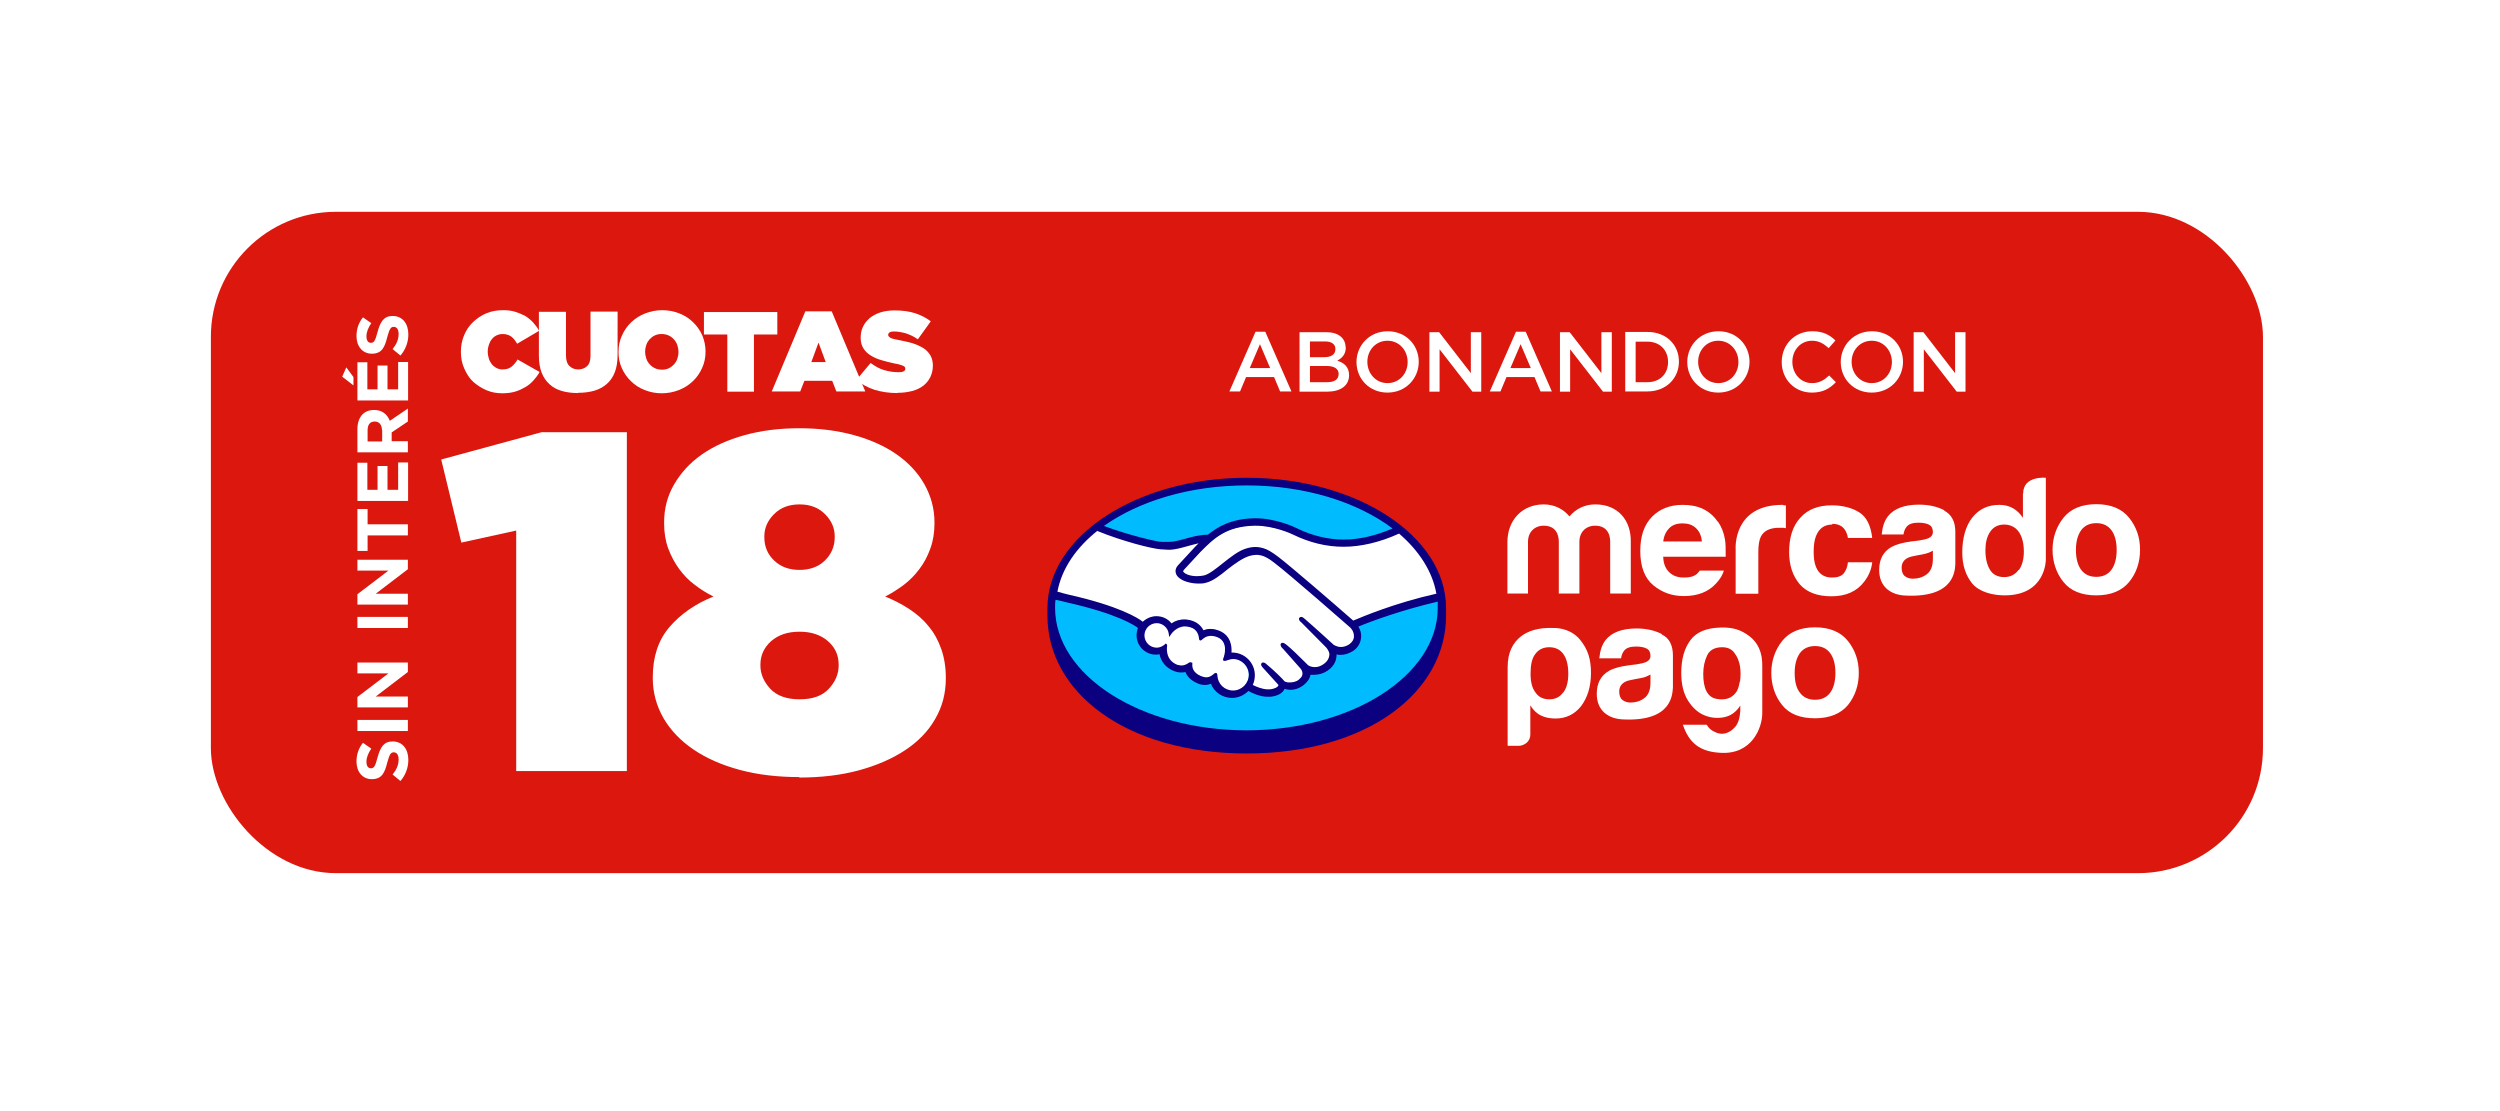 <?xml version="1.0" encoding="UTF-8"?>
<svg id="Capa_1" xmlns="http://www.w3.org/2000/svg" xmlns:xlink="http://www.w3.org/1999/xlink" viewBox="0 0 108 48">
  <defs>
    <style>
      .cls-1 {
        fill: #fff;
      }

      .cls-2 {
        fill: #db170e;
        filter: url(#drop-shadow-1);
      }

      .cls-3 {
        fill: #0a0080;
      }

      .cls-4 {
        fill: #00bcff;
      }
    </style>
    <filter id="drop-shadow-1" filterUnits="userSpaceOnUse">
      <feOffset dx=".81" dy=".81"/>
      <feGaussianBlur result="blur" stdDeviation="2.88"/>
      <feFlood flood-color="#000" flood-opacity=".55"/>
      <feComposite in2="blur" operator="in"/>
      <feComposite in="SourceGraphic"/>
    </filter>
  </defs>
  <rect class="cls-2" x="8.3" y="8.34" width="88.65" height="28.57" rx="5.4" ry="5.4"/>
  <g>
    <g>
      <path class="cls-1" d="M55.78,16.91h-.48l-.26-.62h-1.21l-.26.62h-.46l1.13-2.58h.42l1.13,2.58ZM54.43,14.87l-.44,1.03h.88l-.44-1.03Z"/>
      <path class="cls-1" d="M58.14,15c0,.32-.18.48-.37.58.3.1.51.27.51.63,0,.46-.38.71-.95.71h-1.19v-2.57h1.15c.52,0,.84.25.84.66ZM57.69,15.08c0-.21-.16-.33-.45-.33h-.65v.68h.62c.29,0,.48-.11.48-.35ZM57.83,16.16c0-.22-.17-.35-.53-.35h-.71v.7h.75c.31,0,.49-.12.49-.36Z"/>
      <path class="cls-1" d="M59.94,16.96c-.79,0-1.34-.6-1.34-1.32s.56-1.33,1.35-1.33,1.34.6,1.34,1.32-.56,1.33-1.35,1.33ZM59.94,14.72c-.51,0-.87.41-.87.91s.36.92.87.92.87-.41.87-.91-.36-.92-.87-.92Z"/>
      <path class="cls-1" d="M63.55,14.35h.44v2.57h-.38l-1.42-1.83v1.83h-.44v-2.57h.42l1.37,1.77v-1.77Z"/>
      <path class="cls-1" d="M67.03,16.91h-.48l-.26-.62h-1.21l-.26.62h-.46l1.13-2.58h.42l1.13,2.58ZM65.69,14.87l-.44,1.03h.88l-.44-1.03Z"/>
      <path class="cls-1" d="M69.19,14.35h.44v2.57h-.38l-1.42-1.83v1.83h-.44v-2.57h.42l1.37,1.77v-1.77Z"/>
      <path class="cls-1" d="M71.17,16.91h-.96v-2.57h.96c.81,0,1.36.55,1.36,1.28s-.56,1.29-1.36,1.29ZM71.17,14.76h-.51v1.75h.51c.54,0,.89-.36.89-.87s-.35-.88-.89-.88Z"/>
      <path class="cls-1" d="M74.23,16.96c-.79,0-1.34-.6-1.34-1.32s.56-1.33,1.35-1.33,1.34.6,1.34,1.32-.56,1.33-1.35,1.33ZM74.23,14.72c-.51,0-.87.41-.87.91s.36.92.87.92.87-.41.87-.91-.36-.92-.87-.92Z"/>
      <path class="cls-1" d="M78.27,16.96c-.75,0-1.3-.58-1.3-1.32s.55-1.33,1.32-1.33c.47,0,.76.16,1,.4l-.29.33c-.21-.19-.42-.32-.72-.32-.49,0-.85.4-.85.91s.36.92.85.92c.32,0,.52-.13.74-.33l.29.29c-.27.28-.56.45-1.04.45Z"/>
      <path class="cls-1" d="M80.86,16.96c-.79,0-1.34-.6-1.34-1.32s.56-1.33,1.35-1.33,1.34.6,1.34,1.32-.56,1.33-1.35,1.33ZM80.86,14.72c-.51,0-.87.41-.87.91s.36.92.87.92.87-.41.87-.91-.36-.92-.87-.92Z"/>
      <path class="cls-1" d="M84.47,14.35h.44v2.57h-.38l-1.42-1.83v1.83h-.44v-2.57h.42l1.37,1.77v-1.77Z"/>
    </g>
    <g>
      <path class="cls-4" d="M53.86,20.86c-4.66,0-8.45,2.42-8.45,5.4s3.78,5.64,8.45,5.64,8.45-2.65,8.45-5.64-3.78-5.4-8.45-5.4Z"/>
      <path class="cls-1" d="M51.11,24.59s-.09.09-.03.17c.13.17.53.26.94.17.24-.06.55-.3.86-.54.33-.26.65-.52.98-.62.35-.11.57-.06.72-.02.16.05.35.16.65.38.57.42,2.84,2.41,3.24,2.75.31-.14,1.82-.76,3.74-1.17-.17-1.02-.78-1.99-1.72-2.75-1.31.55-3.02.88-4.59.12,0,0-.86-.4-1.69-.39-1.24.03-1.79.57-2.35,1.14l-.73.76h0Z"/>
      <path class="cls-1" d="M58.36,27.09s-2.67-2.34-3.28-2.79c-.35-.26-.54-.33-.75-.35-.1-.02-.25,0-.35.03-.28.08-.65.32-.97.57-.34.27-.65.52-.94.58-.38.09-.83-.02-1.05-.16-.09-.06-.14-.13-.17-.19-.08-.18.06-.32.09-.35l.73-.79c.09-.09.17-.17.26-.25-.24.03-.46.09-.67.15-.27.07-.52.14-.78.14-.11,0-.68-.09-.79-.13-.66-.18-1.42-.35-2.28-.76-1.04.77-1.71,1.72-1.92,2.79.15.04.54.13.65.15,2.35.53,3.08,1.06,3.22,1.17.14-.16.35-.26.58-.26.26,0,.5.13.64.33.13-.11.32-.2.56-.2.11,0,.22.02.34.06.27.09.4.27.47.42.09-.04.2-.07.33-.07.13,0,.26.03.39.09.43.19.5.61.46.94.03,0,.06,0,.09,0,.51,0,.94.42.94.94,0,.16-.04.31-.11.44.14.08.5.26.81.22.25-.03.35-.12.38-.17.02-.03.05-.07.02-.1l-.66-.74s-.11-.1-.07-.14.1.02.15.06c.34.28.75.71.75.71,0,0,.03.06.19.09.13.02.36,0,.53-.13.04-.03.08-.08.12-.12h0c.17-.21-.02-.43-.02-.43l-.78-.87s-.11-.1-.07-.14c.03-.04.1.02.16.06.24.2.59.55.93.88.06.05.35.23.75-.02.24-.16.28-.35.28-.49-.02-.19-.17-.32-.17-.32l-1.06-1.06s-.11-.09-.07-.14c.03-.04.1.02.15.06.34.28,1.25,1.12,1.25,1.12.02,0,.33.24.72-.02.14-.09.23-.22.24-.38,0-.24-.18-.4-.18-.4h0Z"/>
      <path class="cls-1" d="M53.23,28.44c-.17,0-.35.09-.37.08-.02,0,0-.07.02-.11.02-.04.23-.68-.29-.91-.4-.17-.65.02-.73.11-.02.02-.03.02-.03,0,0-.12-.06-.43-.41-.54-.5-.15-.82.2-.9.32-.04-.28-.28-.5-.57-.5-.32,0-.57.26-.58.57,0,.32.26.57.57.57.16,0,.3-.06.4-.16,0,0,0,0,0,.02-.02.14-.07.66.47.87.22.09.4.02.56-.09.05-.03.06-.02.05.02-.02.13,0,.42.41.58.31.13.49,0,.61-.11.06-.05.06-.04.07.03.02.39.34.69.72.69s.72-.32.72-.72c0-.39-.33-.72-.73-.72h0Z"/>
      <path class="cls-3" d="M53.86,20.64c-4.75,0-8.61,2.53-8.61,5.63v.33c0,3.29,3.37,5.95,8.61,5.95s8.61-2.67,8.61-5.95v-.33c0-3.11-3.85-5.63-8.61-5.63h0ZM62.08,25.64c-1.87.42-3.26,1.02-3.62,1.17-.82-.72-2.71-2.35-3.22-2.74-.29-.22-.49-.34-.67-.39-.08-.02-.19-.05-.33-.05-.13,0-.27.02-.42.07-.33.1-.66.37-.98.62h0c-.3.24-.61.49-.83.54-.1.02-.2.03-.31.03-.26,0-.5-.08-.58-.19-.02-.02,0-.05.03-.09h0s.72-.78.72-.78c.57-.57,1.09-1.09,2.32-1.12h.06c.76,0,1.53.34,1.6.38.72.35,1.45.53,2.19.53s1.57-.19,2.4-.57c.86.74,1.44,1.63,1.61,2.59h0ZM53.86,20.97c2.53,0,4.78.72,6.3,1.86-.73.31-1.43.48-2.11.48s-1.38-.17-2.05-.5c-.03-.02-.87-.42-1.75-.42h-.07c-1.03.02-1.6.39-2,.71-.38,0-.71.1-1,.18-.26.07-.48.13-.7.13-.09,0-.25,0-.27,0-.25,0-1.51-.31-2.52-.69,1.53-1.08,3.72-1.75,6.17-1.75h0ZM47.41,22.94c1.05.43,2.32.76,2.73.79.11,0,.23.02.35.02.27,0,.53-.08.79-.15.15-.04.32-.09.5-.13-.05.05-.09.09-.14.14l-.73.79c-.06.06-.18.21-.1.4.03.08.1.15.19.21.17.12.49.2.77.2.11,0,.21,0,.31-.03.31-.07.63-.32.97-.6.27-.21.65-.49.95-.57.09-.02.18-.04.27-.04.02,0,.05,0,.07,0,.2.02.39.09.72.35.6.45,3.25,2.77,3.27,2.79,0,0,.17.15.16.39,0,.13-.08.25-.21.34-.11.07-.23.11-.35.11-.18,0-.3-.09-.31-.09,0,0-.92-.84-1.25-1.12-.06-.05-.1-.09-.16-.09-.03,0-.06.02-.07.03-.06.06,0,.16.08.21l1.06,1.07s.13.13.15.29c0,.17-.08.32-.25.44-.13.09-.25.13-.38.13-.17,0-.28-.07-.3-.09l-.15-.15c-.28-.28-.57-.56-.78-.73-.06-.04-.1-.08-.16-.08-.02,0-.05,0-.07.03-.02.02-.04.07.02.16.02.03.06.06.06.06l.77.87s.16.19.02.37l-.03.03s-.05.05-.07.07c-.13.11-.31.12-.38.12-.04,0-.07,0-.1,0-.08-.02-.13-.03-.15-.06h0c-.04-.06-.43-.45-.76-.72-.04-.04-.09-.08-.15-.08-.02,0-.05,0-.07.03-.06.07.03.17.07.21l.66.73s0,.02-.02.05c-.02.03-.1.11-.35.14-.03,0-.06,0-.09,0-.24,0-.51-.12-.65-.19.06-.13.09-.28.09-.42,0-.54-.44-.98-.98-.98h-.03c.02-.25-.02-.72-.5-.93-.14-.06-.28-.09-.41-.09-.1,0-.2.02-.3.06-.1-.2-.27-.34-.48-.41-.12-.04-.24-.06-.35-.06-.2,0-.39.06-.55.17-.16-.2-.39-.31-.65-.31-.22,0-.43.09-.59.24-.2-.16-1.02-.68-3.2-1.17-.1-.02-.34-.09-.49-.13.19-1,.81-1.9,1.74-2.64h0ZM51.46,28.63l-.02-.02h-.02s-.04,0-.06.02c-.11.08-.22.12-.32.12-.06,0-.12-.02-.18-.03-.5-.2-.46-.68-.44-.82,0-.03,0-.06-.02-.07l-.04-.03-.03.03c-.1.09-.23.15-.36.15-.29,0-.53-.24-.53-.53s.24-.53.53-.53c.26,0,.49.2.52.46l.02.14.08-.12s.22-.34.61-.34c.07,0,.15.02.23.04.31.09.36.38.37.5,0,.07.06.07.06.07.02,0,.05-.02.06-.03.06-.06.19-.17.39-.17.09,0,.19.02.29.06.5.21.27.84.27.85-.04.1-.05.15,0,.17h.02s.02,0,.02,0c.02,0,.05,0,.09-.02.07-.02.17-.06.27-.06h0c.37,0,.68.31.68.68s-.31.68-.68.68-.66-.28-.68-.65c0-.03,0-.11-.07-.11-.03,0-.06.02-.08.04-.08.07-.18.15-.33.15-.07,0-.14-.02-.22-.05-.39-.16-.39-.42-.38-.53,0-.02,0-.05-.02-.07h0ZM53.86,31.55c-4.57,0-8.28-2.37-8.28-5.29,0-.12,0-.24.02-.35.04,0,.4.09.47.11,2.23.5,2.97,1.01,3.09,1.11-.04.1-.06.21-.06.32,0,.46.38.83.83.83.06,0,.1,0,.16-.02.07.34.29.6.63.73.1.04.2.06.3.06.06,0,.13,0,.19-.02.06.16.2.35.52.49.11.05.22.07.33.07.09,0,.17-.02.25-.05.15.37.51.61.91.61.27,0,.52-.11.71-.3.16.09.5.25.83.25.05,0,.09,0,.13,0,.34-.04.5-.17.57-.28.02-.02.02-.04.03-.06.08.02.17.04.27.04.18,0,.36-.06.54-.19.17-.13.3-.31.31-.46h0c.06,0,.12,0,.18,0,.19,0,.38-.06.55-.17.35-.23.4-.52.4-.71.06.02.12.02.18.02.18,0,.35-.06.52-.16.21-.13.34-.35.36-.59.02-.17-.03-.33-.12-.47.57-.24,1.89-.72,3.43-1.08,0,.09,0,.17,0,.27,0,2.92-3.71,5.29-8.28,5.29h0Z"/>
      <path class="cls-1" d="M91.98,22.37c-.31-.39-.79-.59-1.42-.59s-1.11.2-1.42.59-.47.86-.47,1.38.16,1.01.47,1.39c.31.39.79.58,1.42.58s1.11-.2,1.42-.58.47-.85.47-1.39-.16-.99-.47-1.38ZM91.21,24.62c-.15.2-.37.3-.65.3s-.5-.1-.65-.3c-.15-.2-.23-.49-.23-.86s.08-.65.23-.86c.15-.2.37-.3.65-.3s.5.1.65.3c.15.2.23.49.23.86s-.08.65-.23.86h0ZM83.99,22.04c-.31-.16-.68-.24-1.09-.24-.63,0-1.07.17-1.33.49-.17.21-.25.48-.28.8h.94c.02-.14.07-.26.14-.34.09-.11.26-.17.5-.17.2,0,.36.03.47.09s.16.17.16.31c0,.13-.07.22-.21.28-.08.03-.2.06-.39.09l-.33.04c-.38.05-.66.13-.86.24-.35.2-.53.53-.53.99,0,.35.11.62.33.82.22.19.5.28.84.29,2.12.09,2.1-1.12,2.12-1.37v-1.39c0-.44-.17-.75-.48-.91h0ZM83.5,24.15c0,.32-.1.55-.28.67-.18.13-.38.18-.59.18-.13,0-.25-.04-.34-.11-.09-.07-.14-.2-.14-.36,0-.19.08-.32.23-.41.09-.06.24-.09.45-.13l.22-.04c.11-.02.2-.05.26-.07s.13-.06.19-.09v.37h0ZM79.15,22.63c.24,0,.42.08.53.23.08.11.13.24.15.38h1.05c-.06-.53-.24-.9-.55-1.1-.31-.2-.72-.31-1.2-.31-.57,0-1.03.17-1.35.53-.33.35-.49.85-.49,1.49,0,.56.15,1.02.45,1.38.3.35.76.53,1.38.53s1.1-.21,1.42-.64c.2-.26.31-.54.34-.83h-1.05c-.02.2-.08.35-.18.48-.1.12-.27.18-.51.18-.34,0-.57-.16-.69-.46-.07-.17-.1-.39-.1-.65s.03-.51.1-.68c.13-.33.36-.5.71-.5h0ZM77,21.81c-2.15,0-2.02,1.9-2.02,1.9v1.94h.98v-1.81c0-.3.04-.52.11-.66.13-.25.39-.38.79-.38.03,0,.07,0,.12,0,.05,0,.1,0,.17.02v-.99s-.07,0-.09,0c-.02-.02-.03-.02-.05-.02h0ZM74.2,22.53c-.17-.25-.39-.43-.64-.55-.26-.12-.55-.17-.87-.17-.54,0-.98.17-1.32.51-.34.35-.51.83-.51,1.48,0,.68.19,1.18.57,1.49.38.31.81.46,1.31.46.6,0,1.06-.18,1.39-.54.18-.19.29-.38.34-.56h-1.04c-.04.06-.09.11-.13.15-.14.11-.32.15-.54.15-.2,0-.37-.03-.52-.13-.24-.15-.38-.4-.39-.77h2.7c0-.32,0-.57-.03-.74-.05-.3-.15-.55-.3-.77h0ZM71.85,23.39c.03-.24.12-.43.26-.57.13-.14.33-.21.58-.21.23,0,.42.06.57.2s.24.33.26.58h-1.68ZM68.91,21.79c-.46,0-.84.2-1.11.52-.25-.31-.64-.52-1.11-.52-.95,0-1.57.7-1.57,1.63v2.22h.89v-2.24c0-.41.28-.69.68-.69.59,0,.65.49.65.69v2.24h.89v-2.24c0-.41.28-.69.68-.69.59,0,.65.49.65.69v2.24h.89v-2.22c.02-.95-.56-1.63-1.53-1.63h0ZM87.39,21.32v1.05c-.11-.17-.25-.31-.42-.41s-.37-.15-.6-.15c-.49,0-.87.18-1.16.54s-.44.89-.44,1.52c0,.55.15,1,.44,1.35.3.35.87.5,1.39.5,1.79,0,1.78-1.54,1.78-1.54v-3.54s-.98-.1-.98.68h0ZM87.2,24.62c-.14.2-.35.31-.62.31s-.48-.1-.61-.31-.2-.5-.2-.85c0-.31.06-.58.2-.79s.34-.32.62-.32c.19,0,.35.06.49.17.23.2.35.54.35,1,0,.32-.07.59-.21.79h0ZM67.19,27.13c-.8-.04-1.21.16-1.47.35-.36.28-.59.69-.59,1.35v3.39h.47c.13,0,.25-.05.35-.13.1-.09.16-.21.16-.35v-1.27c.12.2.27.35.46.44.18.09.39.13.63.13.45,0,.82-.18,1.1-.53.28-.37.43-.85.43-1.44s-.13-1.01-.46-1.42c-.25-.32-.65-.5-1.07-.52h0ZM67.53,29.91c-.14.2-.34.3-.59.3-.27,0-.47-.09-.61-.3-.14-.18-.21-.45-.21-.8,0-.39.06-.67.2-.85.14-.2.35-.3.61-.3s.47.1.61.3.21.48.21.85c0,.34-.07.61-.21.8ZM75.57,27.48c-.33-.25-.67-.39-1.25-.37-.59.02-1.02.18-1.29.54s-.4.83-.4,1.42c0,.5.1.9.3,1.21.2.31.44.52.72.63s.57.13.85.07c.28-.06.51-.23.68-.5v.24c-.02.3-.09.53-.22.68-.13.15-.27.24-.42.28s-.31.02-.46-.06c-.16-.07-.27-.17-.35-.31h-1.03c.27.8.75,1.16,1.6,1.21,1.38.1,1.83-1.08,1.83-1.71v-1.99c.02-.65-.2-1.07-.57-1.35h0ZM75.16,29.44c-.04.22-.09.39-.18.49-.18.24-.46.33-.83.26-.38-.07-.57-.43-.57-1.08,0-.3.06-.57.17-.8s.33-.35.65-.35c.24,0,.42.09.53.25.13.17.2.36.24.58.03.21.03.43,0,.65h0ZM71.79,27.39c-.31-.16-.68-.24-1.09-.24-.63,0-1.07.17-1.33.49-.17.21-.25.48-.28.8h.94c.02-.14.07-.26.14-.34.09-.11.26-.17.5-.17.2,0,.36.03.47.09s.16.17.16.31c0,.13-.07.22-.21.28-.08.03-.2.06-.39.09l-.33.04c-.38.05-.67.13-.86.24-.35.2-.53.53-.53.99,0,.35.11.62.33.82.22.19.5.28.84.29,2.12.09,2.09-1.12,2.12-1.37v-1.39c0-.45-.16-.76-.48-.91h0ZM71.3,29.5c0,.32-.1.55-.28.67-.18.13-.38.18-.59.18-.13,0-.24-.04-.34-.11-.09-.07-.14-.2-.14-.36,0-.19.08-.32.23-.41.09-.06.24-.09.45-.13l.22-.04c.11-.02.2-.04.26-.07.06-.02.13-.06.19-.09v.37h0ZM79.83,27.69c-.31-.39-.79-.59-1.42-.59s-1.11.2-1.42.59-.47.86-.47,1.38.16,1.01.47,1.39c.31.39.79.57,1.42.57s1.11-.2,1.42-.57c.31-.39.47-.85.47-1.39s-.16-.99-.47-1.38ZM79.06,29.93c-.15.2-.37.3-.65.3s-.5-.1-.65-.3c-.16-.2-.23-.49-.23-.86s.08-.65.23-.86c.15-.2.37-.3.65-.3s.5.1.65.3.23.49.23.86-.08.66-.23.86Z"/>
    </g>
  </g>
  <g>
    <g>
      <path class="cls-1" d="M17.3,33.74l-.34-.28c.16-.2.26-.4.26-.65,0-.2-.08-.31-.21-.31h0c-.12,0-.18.07-.28.44-.11.44-.23.72-.67.72h0c-.4,0-.66-.32-.66-.76,0-.32.1-.59.28-.81l.36.25c-.13.19-.21.38-.21.57s.08.28.19.28h0c.14,0,.19-.09.29-.47.12-.44.27-.69.65-.69h0c.43,0,.68.33.68.8,0,.33-.12.66-.35.92Z"/>
      <path class="cls-1" d="M15.44,31.58v-.48h2.18v.48h-2.18Z"/>
      <path class="cls-1" d="M15.44,30.55v-.44l1.34-1.02h-1.34v-.47h2.18v.41l-1.39,1.06h1.39v.47h-2.18Z"/>
      <path class="cls-1" d="M15.44,27.13v-.48h2.18v.48h-2.18Z"/>
      <path class="cls-1" d="M15.44,26.11v-.44l1.34-1.02h-1.34v-.47h2.18v.41l-1.39,1.06h1.39v.47h-2.18Z"/>
      <path class="cls-1" d="M15.88,23.14v.66h-.44v-1.81h.44v.66h1.74v.48h-1.74Z"/>
      <path class="cls-1" d="M15.44,21.63v-1.64h.43v1.17h.44v-1.03h.43v1.03h.46v-1.18h.43v1.66h-2.18Z"/>
      <path class="cls-1" d="M15.44,19.54v-1c0-.28.08-.49.22-.64.12-.12.29-.19.5-.19h0c.35,0,.57.19.68.47l.78-.53v.56l-.7.47v.38h.7v.48h-2.18ZM16.5,18.58c0-.23-.12-.37-.31-.37h0c-.21,0-.31.14-.31.38v.48h.63v-.49Z"/>
      <path class="cls-1" d="M14.78,16.28l.18-.41.31.42v.36l-.49-.38ZM15.44,17.29v-1.64h.43v1.17h.44v-1.03h.43v1.03h.46v-1.18h.43v1.66h-2.18Z"/>
      <path class="cls-1" d="M17.3,15.36l-.34-.28c.16-.2.26-.4.26-.65,0-.2-.08-.31-.21-.31h0c-.12,0-.18.07-.28.44-.11.44-.23.72-.67.72h0c-.4,0-.66-.32-.66-.76,0-.32.1-.59.28-.81l.36.25c-.13.19-.21.38-.21.57s.08.28.19.28h0c.14,0,.19-.09.29-.47.12-.44.27-.69.65-.69h0c.43,0,.68.33.68.8,0,.33-.12.66-.35.92Z"/>
    </g>
    <g>
      <g>
        <path class="cls-1" d="M21.7,16.99c-.24,0-.47-.04-.68-.13-.21-.09-.4-.21-.57-.36s-.29-.35-.39-.57c-.1-.22-.15-.46-.15-.73h0c0-.27.05-.5.14-.72s.22-.41.39-.57c.17-.16.36-.29.58-.38.22-.09.46-.13.72-.13.19,0,.36.02.52.07s.3.11.43.18c.13.08.24.17.34.28s.19.23.26.36l-.95.56c-.07-.12-.15-.23-.24-.3s-.22-.12-.38-.12c-.1,0-.19.02-.27.06-.08.04-.15.09-.2.16-.06.07-.1.15-.13.24-.03.09-.05.19-.05.29h0c0,.12.02.22.05.32.03.09.08.17.13.24.06.07.13.12.2.16.08.04.17.06.26.06.16,0,.29-.04.39-.12.1-.08.18-.18.26-.31l.95.54c-.07.13-.16.25-.26.36-.1.11-.21.21-.35.29s-.28.15-.45.2c-.17.05-.36.07-.57.07Z"/>
        <path class="cls-1" d="M24.97,16.98c-.26,0-.49-.03-.7-.09-.21-.06-.39-.16-.53-.29-.15-.13-.26-.3-.34-.5s-.12-.45-.12-.73v-1.9h1.17v1.88c0,.21.05.37.15.46.1.1.23.15.38.15s.28-.05.38-.14c.1-.09.15-.24.15-.45v-1.91h1.17v1.87c0,.29-.04.55-.12.75-.08.21-.2.38-.35.51-.15.13-.33.23-.54.29-.21.06-.44.09-.7.09Z"/>
        <path class="cls-1" d="M28.59,16.99c-.27,0-.51-.05-.74-.14-.23-.09-.43-.22-.59-.38-.17-.16-.3-.35-.4-.57-.1-.22-.14-.45-.14-.7h0c0-.26.05-.49.15-.71.1-.22.23-.41.4-.57.17-.16.37-.29.6-.38s.48-.14.74-.14.51.05.74.14c.23.09.43.22.59.38.17.16.3.35.4.57.09.22.14.45.14.7h0c0,.26-.05.49-.15.71-.1.22-.23.41-.4.57-.17.16-.37.29-.6.38-.23.09-.48.14-.74.14ZM28.6,15.97c.11,0,.21-.02.29-.06.09-.04.16-.1.23-.17.06-.07.11-.15.14-.24.03-.09.05-.19.05-.29h0c0-.11-.02-.21-.05-.3-.03-.09-.08-.18-.15-.25-.06-.07-.14-.13-.23-.17-.09-.04-.19-.06-.3-.06s-.21.02-.29.06c-.09.04-.16.1-.23.17-.06.07-.11.15-.14.24-.03.09-.05.19-.05.29h0c0,.11.02.21.05.3.03.09.08.18.15.25.06.07.14.13.23.17.09.04.19.06.3.06Z"/>
        <path class="cls-1" d="M31.42,14.45h-1.01v-.97h3.17v.97h-1.01v2.47h-1.15v-2.47Z"/>
        <path class="cls-1" d="M34.79,13.45h1.14l1.45,3.46h-1.25l-.18-.46h-1.2l-.18.46h-1.23l1.45-3.46ZM35.67,15.64l-.31-.84-.31.84h.63Z"/>
        <path class="cls-1" d="M38.76,16.98c-.35,0-.68-.05-.98-.14-.3-.1-.56-.24-.78-.43l.61-.73c.19.14.38.25.59.31.21.06.41.09.61.09.1,0,.18-.01.23-.04s.07-.06.07-.11h0c0-.06-.03-.1-.1-.13-.07-.03-.19-.07-.38-.1-.19-.04-.38-.09-.55-.14-.18-.05-.33-.12-.46-.2-.13-.08-.24-.18-.32-.31-.08-.12-.12-.28-.12-.46h0c0-.17.03-.33.1-.47.06-.14.16-.26.28-.37.12-.1.28-.19.46-.25.18-.06.39-.09.63-.09.33,0,.63.04.88.12.25.08.48.2.68.35l-.56.78c-.16-.12-.34-.2-.52-.26-.18-.05-.35-.08-.51-.08-.09,0-.15.01-.19.04-.04.03-.06.06-.06.1h0s0,.05.02.07.04.04.07.06c.03.02.08.04.14.05.06.02.13.03.23.05.22.04.42.09.6.14.18.06.33.13.46.21s.23.19.3.31c.07.12.11.27.11.44h0c0,.19-.04.35-.11.5-.07.14-.17.27-.3.37-.13.1-.29.18-.48.23-.19.05-.4.08-.63.08Z"/>
      </g>
      <g>
        <path class="cls-1" d="M22.3,22.92l-2.37.52-.87-3.59,4.34-1.18h3.68v14.64h-4.78v-10.39Z"/>
        <path class="cls-1" d="M34.54,33.57c-.94,0-1.8-.1-2.58-.31-.78-.21-1.44-.5-2-.88s-.99-.83-1.3-1.36c-.3-.53-.46-1.1-.46-1.72v-.04c0-.89.24-1.61.72-2.17.48-.56,1.11-1,1.9-1.32-.28-.14-.54-.3-.8-.5-.26-.19-.48-.42-.68-.69-.19-.26-.35-.56-.47-.88-.12-.32-.18-.69-.18-1.09v-.04c0-.6.14-1.14.43-1.64s.68-.93,1.19-1.29c.51-.36,1.13-.64,1.85-.84.72-.2,1.51-.3,2.37-.3s1.65.1,2.37.3c.72.2,1.34.48,1.85.84.51.36.91.79,1.19,1.29.28.5.43,1.05.43,1.64v.04c0,.4-.06.77-.18,1.09-.12.33-.27.62-.47.88-.19.26-.42.49-.68.69-.26.19-.52.36-.8.5.37.15.72.33,1.04.54.32.21.6.45.83.74.24.28.42.61.55.98.13.37.2.78.2,1.24v.04c0,.64-.15,1.22-.46,1.75-.3.53-.74.98-1.3,1.35s-1.23.66-2,.87c-.78.21-1.63.31-2.58.31ZM34.54,30.21c.57,0,.99-.15,1.27-.46.28-.3.42-.64.42-1v-.04c0-.4-.15-.74-.46-1.01-.31-.27-.71-.41-1.23-.41s-.92.14-1.23.41c-.3.27-.46.61-.46,1.01v.04c0,.36.14.69.42,1,.28.3.7.46,1.27.46ZM34.54,24.62c.44,0,.81-.13,1.09-.4.28-.27.43-.61.43-1.01v-.04c0-.36-.14-.68-.42-.96s-.64-.42-1.1-.42-.82.14-1.1.42c-.28.28-.42.6-.42.96v.04c0,.4.14.74.43,1.01.28.27.65.4,1.09.4Z"/>
      </g>
    </g>
  </g>
</svg>